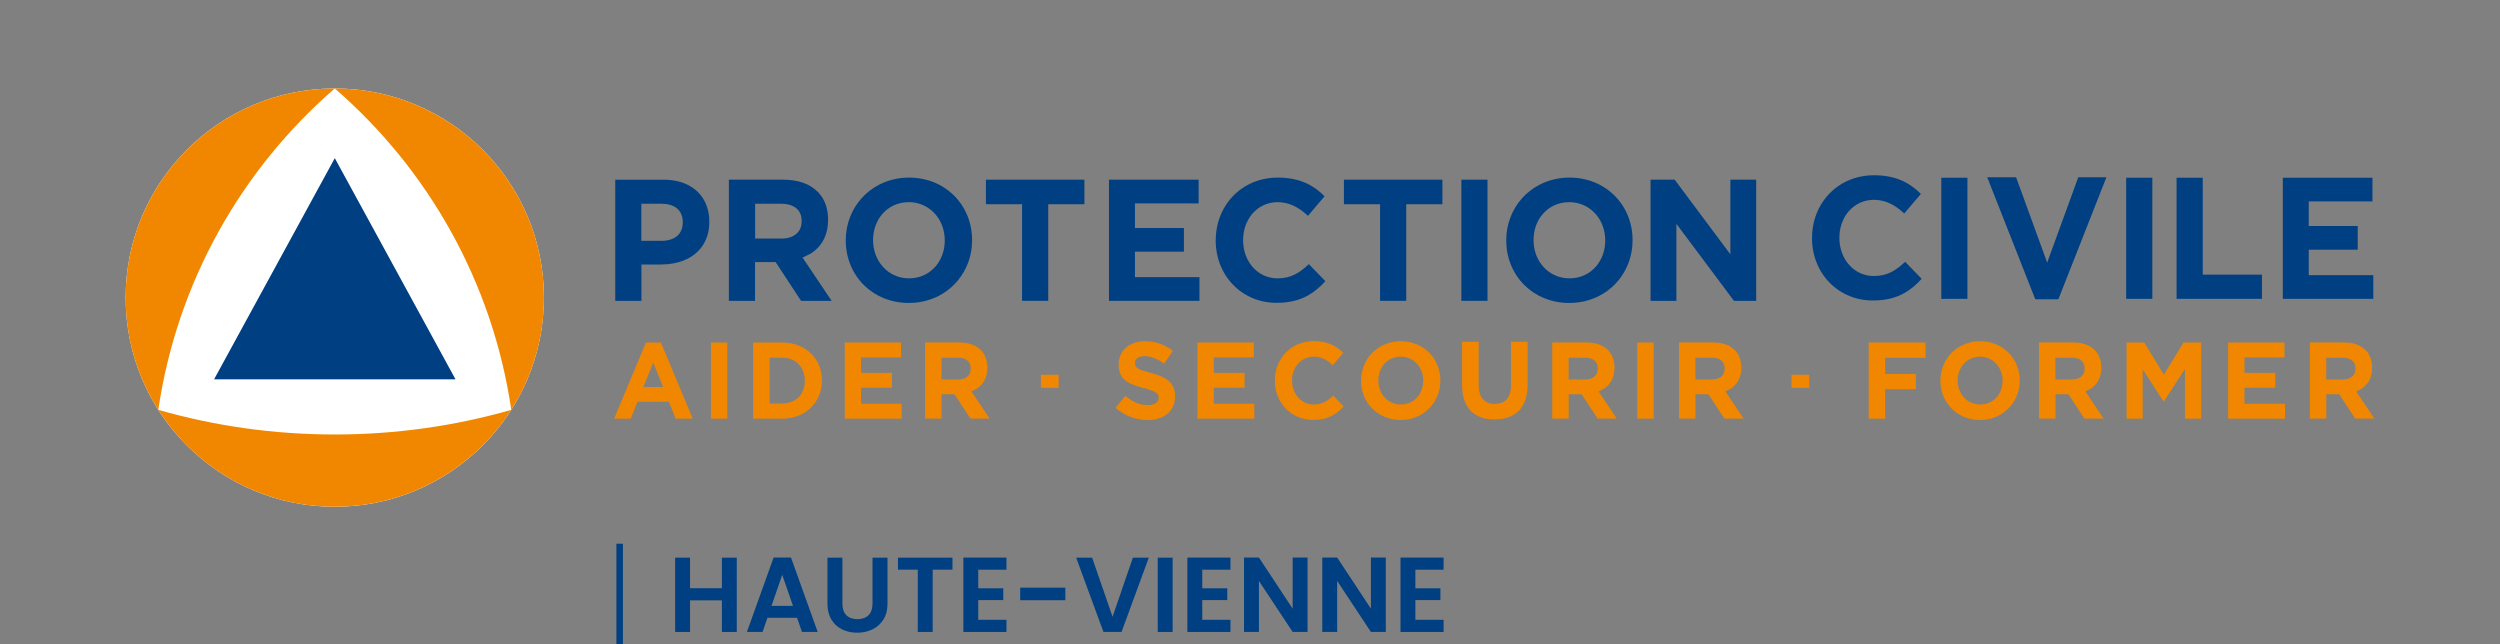 <?xml version="1.0" encoding="UTF-8"?>
<svg id="Calque_1" data-name="Calque 1" xmlns="http://www.w3.org/2000/svg" viewBox="0 0 565.5 145.75">
  <rect x="0" y="0" width="565.5" height="145.75" fill="#808080" stroke="none"/>
  <defs>
    <style>
      .cls-1 {
        fill: none;
      }

      .cls-2 {
        fill: #f18700;
      }

      .cls-3 {
        fill: #fff;
      }

      .cls-4 {
        fill: #004082;
      }
    </style>
  </defs>
  <rect class="cls-4" x="139.43" y="122.99" width="1.48" height="22.75"/>
  <g>
    <path class="cls-4" d="M166.66,126.14v16.81h-3.37v-7.15h-7.2v7.15h-3.37v-16.81h3.37v6.91h7.2v-6.91h3.37Z"/>
    <path class="cls-4" d="M180.29,139.74h-6.69l-1.11,3.2h-3.54l6.04-16.83h3.93l6.04,16.83h-3.56l-1.11-3.2ZM179.37,137.05l-2.43-7.03-2.43,7.03h4.86Z"/>
    <path class="cls-4" d="M190.55,126.14v10.4c0,1.14.3,2.01.89,2.61.59.6,1.43.9,2.5.9s1.93-.3,2.53-.9c.59-.6.89-1.47.89-2.61v-10.4h3.4v10.38c0,1.43-.31,2.64-.93,3.62s-1.44,1.73-2.48,2.23c-1.04.5-2.19.75-3.46.75s-2.39-.25-3.41-.75c-1.02-.5-1.83-1.24-2.42-2.23-.59-.99-.89-2.2-.89-3.62v-10.38h3.37Z"/>
    <path class="cls-4" d="M215.45,126.14v2.72h-4.48v14.09h-3.37v-14.09h-4.48v-2.72h12.33Z"/>
    <path class="cls-4" d="M221.28,128.86v4.21h5.66v2.67h-5.66v4.46h6.38v2.75h-9.75v-16.83h9.75v2.75h-6.38Z"/>
    <path class="cls-4" d="M240.98,132.93v2.84h-10.21v-2.84h10.21Z"/>
    <path class="cls-4" d="M259.86,126.14l-6.17,16.81h-4.09l-6.17-16.81h3.61l4.62,13.37,4.6-13.37h3.59Z"/>
    <path class="cls-4" d="M265.25,126.14v16.81h-3.37v-16.81h3.37Z"/>
    <path class="cls-4" d="M271.95,128.86v4.21h5.66v2.67h-5.66v4.46h6.38v2.75h-9.75v-16.83h9.75v2.75h-6.38Z"/>
    <path class="cls-4" d="M295.77,142.95h-3.37l-7.63-11.54v11.54h-3.37v-16.83h3.37l7.63,11.56v-11.56h3.37v16.83Z"/>
    <path class="cls-4" d="M313.47,142.95h-3.37l-7.63-11.54v11.54h-3.37v-16.83h3.37l7.63,11.56v-11.56h3.37v16.83Z"/>
    <path class="cls-4" d="M320.16,128.86v4.21h5.66v2.67h-5.66v4.46h6.38v2.75h-9.75v-16.83h9.75v2.75h-6.38Z"/>
  </g>
  <g>
    <rect class="cls-1" width="565.5" height="134.64"/>
    <g>
      <g>
        <path class="cls-4" d="M296.06,59.75c-2.11,1.96-3.99,3.21-7.07,3.21-1.9,0-3.56-.67-4.85-1.78-.37-.32-.71-.67-1.02-1.06-.16-.2-.31-.41-.46-.63-.94-1.44-1.47-3.23-1.47-5.15v-.08c0-.3.01-.59.04-.88.09-1.02.34-1.99.72-2.88.91-2.12,2.59-3.74,4.74-4.42.25-.08.51-.15.78-.2.49-.1,1-.15,1.52-.15.45,0,.88.04,1.3.1,2.09.32,3.85,1.4,5.57,2.99l3.76-4.42c-1.92-1.93-4.16-3.38-7.39-3.96-.97-.17-2.04-.27-3.21-.27-3.13,0-5.9.92-8.13,2.48h0c-.15.1-.29.21-.44.32-.09.07-.19.15-.28.22-3.23,2.6-5.17,6.64-5.17,11.15v.08c0,.14,0,.28,0,.42.06,2.22.59,4.29,1.49,6.12.43.88.95,1.7,1.55,2.45,2.29,2.89,5.72,4.79,9.74,5.06.23.02.45.03.68.03.11,0,.21,0,.32,0,3.02,0,5.32-.64,7.26-1.77,1.4-.81,2.61-1.87,3.76-3.13l-3.76-3.88Z"/>
        <path class="cls-4" d="M212.56,41.84c-.91-.48-1.9-.87-2.94-1.15-1.25-.34-2.58-.52-3.98-.52-2.53,0-4.85.6-6.86,1.65-3.02,1.58-5.31,4.19-6.52,7.34-.62,1.61-.95,3.36-.95,5.19v.08c0,1.48.21,2.9.62,4.24h0s0,0,0,0h0c.69,2.28,1.92,4.3,3.59,5.92,2.51,2.44,6,3.94,10.04,3.94,2.87,0,5.47-.77,7.65-2.09,2.69-1.64,4.73-4.14,5.81-7.11.42-1.16.7-2.39.81-3.68.04-.43.06-.86.06-1.3v-.08c0-.73-.05-1.46-.16-2.16-.65-4.45-3.3-8.21-7.17-10.26ZM211.99,59.8c-.09.13-.19.25-.29.37h0c-1.43,1.71-3.54,2.79-6.07,2.79-2.07,0-3.89-.74-5.27-1.97-1.14-1.01-1.99-2.35-2.46-3.87,0-.02-.01-.05-.02-.07-.26-.85-.39-1.76-.39-2.71v-.08c0-1.91.55-3.68,1.51-5.1.13-.19.26-.37.4-.54.75-.93,1.71-1.68,2.82-2.19,1-.45,2.12-.7,3.33-.7,1.73,0,3.27.52,4.54,1.4,1.46,1.01,2.56,2.51,3.14,4.27.3.92.47,1.91.47,2.94v.08c0,1.92-.55,3.69-1.53,5.12-.06.09-.12.17-.18.26Z"/>
        <polygon class="cls-4" points="223.01 40.64 223.01 46.2 231.19 46.2 231.19 68.05 237.11 68.05 237.11 46.2 245.29 46.2 245.29 40.64 223.01 40.64"/>
        <polygon class="cls-4" points="256.73 62.69 256.73 56.93 261.83 56.93 267.8 56.93 267.8 51.57 256.73 51.57 256.73 46.01 271.13 46.01 271.13 40.64 256.73 40.64 250.85 40.64 250.85 68.05 256.73 68.05 271.32 68.05 271.32 62.69 256.73 62.69"/>
        <polygon class="cls-4" points="303.99 40.64 303.99 46.2 312.17 46.2 312.17 68.05 318.09 68.05 318.09 46.2 326.27 46.2 326.27 40.64 303.99 40.64"/>
        <polygon class="cls-4" points="330.56 40.64 330.56 56.38 330.56 68.05 336.47 68.05 336.47 40.64 330.56 40.64"/>
        <g>
          <polygon class="cls-4" points="341.33 58.66 341.33 58.66 341.33 58.66 341.33 58.66"/>
          <path class="cls-4" d="M361.96,41.84c-.91-.48-1.9-.87-2.94-1.15-1.25-.34-2.58-.52-3.98-.52-2.53,0-4.86.6-6.86,1.65-3.02,1.58-5.31,4.19-6.52,7.34-.62,1.61-.95,3.36-.95,5.19v.08c0,1.48.21,2.9.62,4.24h0c.69,2.28,1.92,4.3,3.59,5.92,2.51,2.44,6,3.94,10.04,3.94,2.87,0,5.47-.77,7.65-2.09,2.69-1.64,4.73-4.14,5.81-7.11.42-1.16.7-2.39.81-3.68.04-.43.06-.86.06-1.3v-.08c0-.73-.05-1.46-.16-2.16-.65-4.45-3.3-8.21-7.17-10.26ZM361.39,59.8c-.09.13-.19.25-.29.37h0c-1.43,1.71-3.54,2.79-6.07,2.79-2.07,0-3.89-.74-5.27-1.97-1.14-1.01-1.99-2.35-2.46-3.87,0-.02-.01-.05-.02-.07-.26-.85-.39-1.76-.39-2.71v-.08c0-1.91.55-3.68,1.51-5.1.13-.19.26-.37.4-.54.75-.93,1.71-1.68,2.82-2.19,1-.45,2.12-.7,3.33-.7,1.73,0,3.27.52,4.54,1.4,1.46,1.01,2.56,2.51,3.14,4.27.3.92.47,1.91.47,2.94v.08c0,1.92-.55,3.69-1.53,5.12-.06.09-.12.17-.18.26Z"/>
        </g>
        <polygon class="cls-4" points="391.41 40.64 391.41 57.52 378.81 40.64 373.36 40.64 373.36 68.05 379.2 68.05 379.2 50.63 392.22 68.05 397.25 68.05 397.25 40.64 391.41 40.64"/>
        <polygon class="cls-4" points="498.26 62.12 498.26 40.2 492.34 40.2 492.34 67.6 511.66 67.6 511.66 62.12 498.26 62.12"/>
        <polygon class="cls-4" points="470.1 40.1 463.07 59.4 456.04 40.1 449.51 40.1 460.38 67.7 465.6 67.7 476.47 40.1 470.1 40.1"/>
        <polygon class="cls-4" points="522.24 62.24 522.24 56.48 527.34 56.48 533.32 56.48 533.32 51.12 522.24 51.12 522.24 45.56 536.65 45.56 536.65 40.2 522.24 40.2 516.37 40.2 516.37 67.6 522.24 67.6 536.84 67.6 536.84 62.24 522.24 62.24"/>
        <polygon class="cls-4" points="480.94 40.2 480.94 55.94 480.94 67.6 486.86 67.6 486.86 40.2 480.94 40.2"/>
        <polygon class="cls-4" points="439.12 40.2 439.12 55.94 439.12 67.6 445.03 67.6 445.03 40.2 439.12 40.2"/>
        <path class="cls-4" d="M430.94,59.22c-2.11,1.96-3.99,3.21-7.07,3.21-1.9,0-3.56-.67-4.85-1.78-.37-.32-.71-.67-1.02-1.06-.16-.2-.31-.41-.46-.63-.94-1.44-1.47-3.23-1.47-5.15v-.08c0-.3.01-.59.04-.88.09-1.02.34-1.99.72-2.88.91-2.12,2.59-3.74,4.74-4.42.25-.08.51-.15.78-.2.49-.1,1-.15,1.52-.15.45,0,.88.04,1.3.1,2.09.32,3.85,1.4,5.57,2.99l3.76-4.42c-1.92-1.92-4.16-3.38-7.39-3.96-.97-.17-2.04-.27-3.21-.27-3.13,0-5.9.92-8.13,2.48h0c-.15.1-.29.21-.44.32-.09.07-.19.15-.28.22-3.23,2.6-5.17,6.64-5.17,11.15v.08c0,.14,0,.28,0,.42.06,2.22.59,4.29,1.49,6.12.43.88.95,1.7,1.55,2.45,2.29,2.89,5.72,4.79,9.74,5.06.23.02.45.03.68.03.11,0,.21,0,.32,0,3.02,0,5.32-.64,7.26-1.77,1.4-.81,2.61-1.87,3.76-3.13l-3.76-3.88Z"/>
        <path class="cls-4" d="M159.66,46.09c-1.44-3.34-4.78-5.44-9.5-5.44h-10.99v27.4h5.92v-8.22h4.49c3.78,0,7.1-1.3,9.04-3.83,1.15-1.5,1.83-3.44,1.83-5.8v-.08c0-1.48-.27-2.83-.79-4.03ZM154.45,50.24v.08h0c0,.13,0,.25-.02.37-.14,2.04-1.4,3.29-3.44,3.66-.09.02-.19.04-.29.05,0,0,0,0,0,0-.3.04-.61.07-.94.07h-4.69v-8.38h4.57c2.85,0,4.66,1.35,4.79,3.87,0,.08.01.17.01.28h0Z"/>
        <path class="cls-4" d="M181.56,58.26l1.8-.89c1.33-.83,2.39-1.97,3.08-3.42.27-.57.48-1.19.63-1.85.16-.72.24-1.5.24-2.34v-.08c0-2.27-.62-4.21-1.79-5.68h0s0,0,0,0h0c-.16-.2-.33-.4-.52-.58-1.77-1.8-4.42-2.78-7.84-2.78h-12.29v27.41h5.92v-8.77h4.65l5.76,8.77h6.91l-6.57-9.79ZM181.33,50.08c0,2.31-1.65,3.88-4.53,3.88h-5.99v-7.87h5.88c2.36,0,3.97.89,4.48,2.63h0s0,0,0,0c.11.39.17.81.17,1.28v.08Z"/>
      </g>
      <g>
        <path class="cls-2" d="M235.45,87.72v-2.95h4.01v2.95h-4.01Z"/>
        <path class="cls-2" d="M405.24,87.72v-2.95h4.01v2.95h-4.01Z"/>
        <g>
          <path class="cls-2" d="M149.51,77.48h-3.4l-7.19,17.22h3.76l1.53-3.83h7.09l1.53,3.83h3.86l-7.19-17.22ZM145.54,87.54l.18-.46,2.04-5.08,2.23,5.54h-4.45Z"/>
          <path class="cls-2" d="M185.87,85c-.13-1.2-.5-2.32-1.07-3.3-.16-.28-.34-.55-.53-.8-.86-1.15-2.03-2.06-3.43-2.66-1.15-.49-2.46-.76-3.89-.76h-6.59v17.22h6.59c1.67,0,3.17-.37,4.45-1.03,1.14-.59,2.1-1.4,2.84-2.39,1.07-1.43,1.68-3.22,1.68-5.19v-.05c0-.35-.02-.7-.06-1.04ZM176.96,91.28h-2.87v-10.38h2.87c2.26,0,3.97,1.18,4.7,3.03.17.42.28.87.34,1.35.03.26.05.53.05.8v.05c0,.74-.12,1.42-.35,2.03-.7,1.91-2.44,3.11-4.75,3.11Z"/>
          <polygon class="cls-2" points="194.78 91.33 194.78 87.71 197.99 87.71 201.74 87.71 201.74 84.34 194.78 84.34 194.78 80.85 203.83 80.85 203.83 77.48 194.78 77.48 191.09 77.48 191.09 94.7 194.78 94.7 203.95 94.7 203.95 91.33 194.78 91.33"/>
          <polygon class="cls-2" points="160.81 77.48 160.81 87.37 160.81 94.7 164.52 94.7 164.52 77.48 160.81 77.48"/>
          <path class="cls-2" d="M219.72,88.55l1.13-.56c.83-.52,1.5-1.24,1.94-2.15.17-.36.3-.74.4-1.16.1-.45.15-.94.15-1.47v-.05c0-1.43-.39-2.64-1.12-3.57h0s0,0,0,0h0c-.1-.13-.21-.25-.32-.37-1.11-1.13-2.77-1.75-4.92-1.75h-7.72v17.22h3.72v-5.51h2.92l3.62,5.51h4.34l-4.13-6.15ZM219.58,83.41c0,1.45-1.04,2.43-2.85,2.43h-3.76v-4.94h0,0,3.69c1.48,0,2.49.56,2.81,1.65h0s0,0,0,0c.07.24.11.51.11.8v.05Z"/>
        </g>
        <g>
          <path class="cls-2" d="M264.99,86.83c-.07-.09-.14-.18-.21-.26-.9-1.02-2.39-1.66-4.37-2.19-2.09-.55-3.06-.89-3.45-1.46-.15-.23-.21-.49-.21-.82v-.05c0-.6.38-1.11,1.12-1.35h0l.83-.15c.07,0,.15,0,.23,0,1.43,0,2.91.64,4.42,1.71l1.94-2.87c-1.72-1.41-3.83-2.2-6.31-2.2-.47,0-.93.04-1.36.12-1.2.21-2.22.69-3,1.4-1,.91-1.58,2.18-1.58,3.71v.05c0,.7.09,1.3.27,1.82.65,1.89,2.42,2.67,4.89,3.35.15.04.31.08.47.12.82.21,1.44.41,1.93.59,0,0,0,0,0,0,1.19.47,1.49.92,1.49,1.6v.05c0,.14-.02.26-.05.38-.1.38-.36.68-.75.9h0s0,0,0,0h0c-.41.22-.97.35-1.65.35-.11,0-.21,0-.32,0-1.8-.08-3.31-.88-4.76-2.09l-2.21,2.7c1.01.92,2.15,1.6,3.36,2.06h0s0,0,0,0c1.24.47,2.54.71,3.85.71,1.8,0,3.33-.47,4.43-1.35,1.14-.91,1.81-2.27,1.81-4.02v-.05c0-1.14-.28-2.03-.81-2.74Z"/>
          <path class="cls-2" d="M341.79,77.3v9.92c0,1.84-.63,3.08-1.73,3.7-.15.08-.31.16-.48.22h-.03s0,.01,0,.01c-.42.15-.9.23-1.42.23-2.28,0-3.66-1.46-3.66-4.28v-9.8h-3.74v9.9c0,2.79.84,4.83,2.34,6.1.42.35.88.65,1.4.88.58.27,1.22.46,1.92.57.53.09,1.1.13,1.7.13,1.6,0,2.99-.32,4.13-.95,1.8-1.01,2.95-2.83,3.25-5.47,0-.07.01-.13.02-.2.04-.38.06-.78.06-1.19v-9.77h-3.74Z"/>
          <g>
            <polygon class="cls-2" points="308.26 88.8 308.26 88.8 308.26 88.8 308.26 88.8"/>
            <path class="cls-2" d="M321.22,78.24c-.57-.3-1.19-.55-1.85-.72-.79-.21-1.62-.33-2.5-.33-1.59,0-3.05.38-4.31,1.03-1.9.99-3.34,2.63-4.09,4.61-.39,1.01-.6,2.11-.6,3.26v.05c0,.93.13,1.82.39,2.66h0c.43,1.43,1.21,2.7,2.25,3.72,1.58,1.53,3.77,2.48,6.31,2.48,1.8,0,3.44-.48,4.8-1.31,1.69-1.03,2.97-2.6,3.65-4.46.27-.73.44-1.5.51-2.31.02-.27.04-.54.04-.82v-.05c0-.46-.03-.91-.1-1.36-.41-2.8-2.07-5.16-4.51-6.45ZM320.87,89.52c-.06.08-.12.16-.18.23h0c-.9,1.08-2.23,1.75-3.81,1.75-1.3,0-2.44-.47-3.31-1.24-.72-.63-1.25-1.47-1.54-2.43,0-.01,0-.03-.01-.04-.16-.54-.25-1.11-.25-1.7v-.05c0-1.2.34-2.31.95-3.21.08-.12.17-.23.25-.34.47-.59,1.07-1.06,1.77-1.37.63-.28,1.33-.44,2.09-.44,1.09,0,2.06.32,2.85.88.92.64,1.61,1.58,1.97,2.68.19.58.29,1.2.29,1.85v.05c0,1.2-.35,2.32-.96,3.22-.04.05-.08.11-.12.16Z"/>
          </g>
          <path class="cls-2" d="M301.6,89.48c-1.33,1.23-2.51,2.02-4.44,2.02-1.19,0-2.24-.42-3.05-1.12-.23-.2-.45-.42-.64-.66-.1-.13-.2-.26-.29-.4-.59-.91-.92-2.03-.92-3.23v-.05c0-.19,0-.37.02-.55.06-.64.21-1.25.45-1.81.57-1.33,1.63-2.35,2.97-2.78.16-.05.32-.09.49-.13.31-.06.63-.1.96-.1.28,0,.55.02.82.06,1.31.2,2.42.88,3.5,1.88l2.36-2.78c-1.2-1.21-2.61-2.13-4.64-2.49-.61-.11-1.28-.17-2.02-.17-1.97,0-3.71.58-5.11,1.56h0c-.09.07-.18.13-.27.2-.06.05-.12.09-.18.14-2.03,1.63-3.25,4.17-3.25,7.01v.05c0,.09,0,.18,0,.26.04,1.39.37,2.7.94,3.85.27.55.6,1.07.97,1.54,1.44,1.81,3.59,3.01,6.12,3.18.14,0,.29.02.43.02.07,0,.13,0,.2,0,1.9,0,3.34-.4,4.56-1.11.88-.51,1.64-1.17,2.36-1.96l-2.36-2.43Z"/>
          <polygon class="cls-2" points="274.56 91.33 274.56 87.71 277.76 87.71 281.52 87.71 281.52 84.34 274.56 84.34 274.56 80.85 283.61 80.85 283.61 77.48 274.56 77.48 270.87 77.48 270.87 94.7 274.56 94.7 283.73 94.7 283.73 91.33 274.56 91.33"/>
          <polygon class="cls-2" points="370.34 77.48 370.34 87.37 370.34 94.7 374.06 94.7 374.06 77.48 370.34 77.48"/>
          <path class="cls-2" d="M361.58,88.55l1.13-.56c.83-.52,1.5-1.24,1.94-2.15.17-.36.3-.74.4-1.16.1-.45.15-.94.15-1.47v-.05c0-1.43-.39-2.64-1.12-3.57h0s0,0,0,0h0c-.1-.13-.21-.25-.32-.37-1.11-1.13-2.77-1.75-4.92-1.75h-7.72v17.22h3.72v-5.51h2.92l3.62,5.51h4.34l-4.13-6.15ZM361.43,83.41c0,1.45-1.04,2.43-2.85,2.43h-3.76v-4.94h3.69c1.48,0,2.49.56,2.81,1.65h0s0,0,0,0c.07.24.11.51.11.8v.05Z"/>
          <path class="cls-2" d="M390.26,88.55l1.13-.56c.83-.52,1.5-1.24,1.94-2.15.17-.36.3-.74.4-1.16.1-.45.15-.94.15-1.47v-.05c0-1.43-.39-2.64-1.12-3.57h0s0,0,0,0h0c-.1-.13-.21-.25-.32-.37-1.11-1.13-2.77-1.75-4.92-1.75h-7.72v17.22h3.72v-5.51h2.92l3.62,5.51h4.34l-4.13-6.15ZM390.12,83.41c0,1.45-1.04,2.43-2.85,2.43h-3.76v-4.94h3.69c1.48,0,2.49.56,2.81,1.65h0s0,0,0,0c.07.24.11.51.11.8v.05Z"/>
        </g>
        <g>
          <polygon class="cls-2" points="493.91 77.48 489.47 84.76 485.03 77.48 481.03 77.48 481.03 94.7 484.67 94.7 484.67 83.53 489.38 90.81 489.47 90.81 494.23 83.46 494.23 94.7 497.92 94.7 497.92 77.48 493.91 77.48"/>
          <polygon class="cls-2" points="507.7 91.33 507.7 87.71 510.9 87.71 514.66 87.71 514.66 84.34 507.7 84.34 507.7 80.85 516.75 80.85 516.75 77.48 507.7 77.48 504.01 77.48 504.01 94.7 507.7 94.7 516.87 94.7 516.87 91.33 507.7 91.33"/>
          <g>
            <polygon class="cls-2" points="439.31 88.8 439.31 88.8 439.31 88.8 439.31 88.8"/>
            <path class="cls-2" d="M452.27,78.24c-.57-.3-1.19-.55-1.85-.72-.79-.21-1.62-.33-2.5-.33-1.59,0-3.05.38-4.31,1.03-1.9.99-3.34,2.63-4.09,4.61-.39,1.01-.6,2.11-.6,3.26v.05c0,.93.13,1.82.39,2.66h0c.43,1.43,1.21,2.7,2.25,3.72,1.58,1.53,3.77,2.48,6.31,2.48,1.8,0,3.44-.48,4.8-1.31,1.69-1.03,2.97-2.6,3.65-4.46.27-.73.44-1.5.51-2.31.02-.27.04-.54.04-.82v-.05c0-.46-.03-.91-.1-1.36-.41-2.8-2.07-5.16-4.51-6.45ZM451.92,89.52c-.06.08-.12.16-.18.23h0c-.9,1.08-2.23,1.75-3.81,1.75-1.3,0-2.44-.47-3.31-1.24-.72-.63-1.25-1.47-1.54-2.43,0-.01,0-.03-.01-.04-.16-.54-.25-1.11-.25-1.7v-.05c0-1.2.34-2.31.95-3.21.08-.12.17-.23.25-.34.47-.59,1.07-1.06,1.77-1.37.63-.28,1.33-.44,2.09-.44,1.09,0,2.06.32,2.85.88.92.64,1.61,1.58,1.97,2.68.19.58.29,1.2.29,1.85v.05c0,1.2-.35,2.32-.96,3.22-.04.05-.08.11-.12.16Z"/>
          </g>
          <polygon class="cls-2" points="435.56 80.93 435.56 77.48 422.7 77.48 422.7 84.59 422.7 94.7 426.42 94.7 426.42 88.03 433.36 88.03 433.36 84.59 426.42 84.59 426.42 80.93 435.56 80.93"/>
          <path class="cls-2" d="M471.69,88.55l1.13-.56c.83-.52,1.5-1.24,1.94-2.15.17-.36.3-.74.4-1.16.1-.45.15-.94.15-1.47v-.05c0-1.43-.39-2.64-1.12-3.57h0s0,0,0,0h0c-.1-.13-.21-.25-.32-.37-1.11-1.13-2.77-1.75-4.92-1.75h-7.72v17.22h3.72v-5.51h2.92l3.62,5.51h4.34l-4.13-6.15ZM471.54,83.41c0,1.45-1.04,2.43-2.85,2.43h-3.76v-4.94h3.69c1.48,0,2.49.56,2.81,1.65h0s0,0,0,0c.07.24.11.51.11.8v.05Z"/>
          <path class="cls-2" d="M532.95,88.55l1.13-.56c.83-.52,1.5-1.24,1.94-2.15.17-.36.3-.74.4-1.16.1-.45.15-.94.15-1.47v-.05c0-1.43-.39-2.64-1.12-3.57h0s0,0,0,0h0c-.1-.13-.21-.25-.32-.37-1.11-1.13-2.77-1.75-4.92-1.75h-7.72v17.22h3.72v-5.51h2.92l3.62,5.51h4.34l-4.13-6.15ZM532.81,83.41c0,1.45-1.04,2.43-2.85,2.43h-3.76v-4.94h3.69c1.48,0,2.49.56,2.81,1.65h0s0,0,0,0c.07.24.11.51.11.8v.05Z"/>
        </g>
      </g>
    </g>
    <g>
      <circle class="cls-3" cx="75.73" cy="67.32" r="47.31"/>
      <g>
        <path class="cls-2" d="M35.81,92.71c8.4,13.18,23.14,21.91,39.92,21.91s31.52-8.74,39.92-21.91c-12.68,3.63-26.08,5.57-39.92,5.57s-27.24-1.94-39.92-5.57Z"/>
        <path class="cls-2" d="M75.73,20.01c21.08,18.26,35.69,43.8,39.92,72.7,4.68-7.34,7.39-16.05,7.39-25.39,0-26.13-21.18-47.31-47.31-47.31Z"/>
        <path class="cls-2" d="M75.73,20.01c-26.13,0-47.31,21.18-47.31,47.31,0,9.35,2.71,18.06,7.39,25.39,4.23-28.9,18.84-54.44,39.92-72.7Z"/>
      </g>
      <polygon class="cls-4" points="75.73 35.77 103.04 85.81 48.42 85.81 75.73 35.77"/>
    </g>
  </g>
</svg>